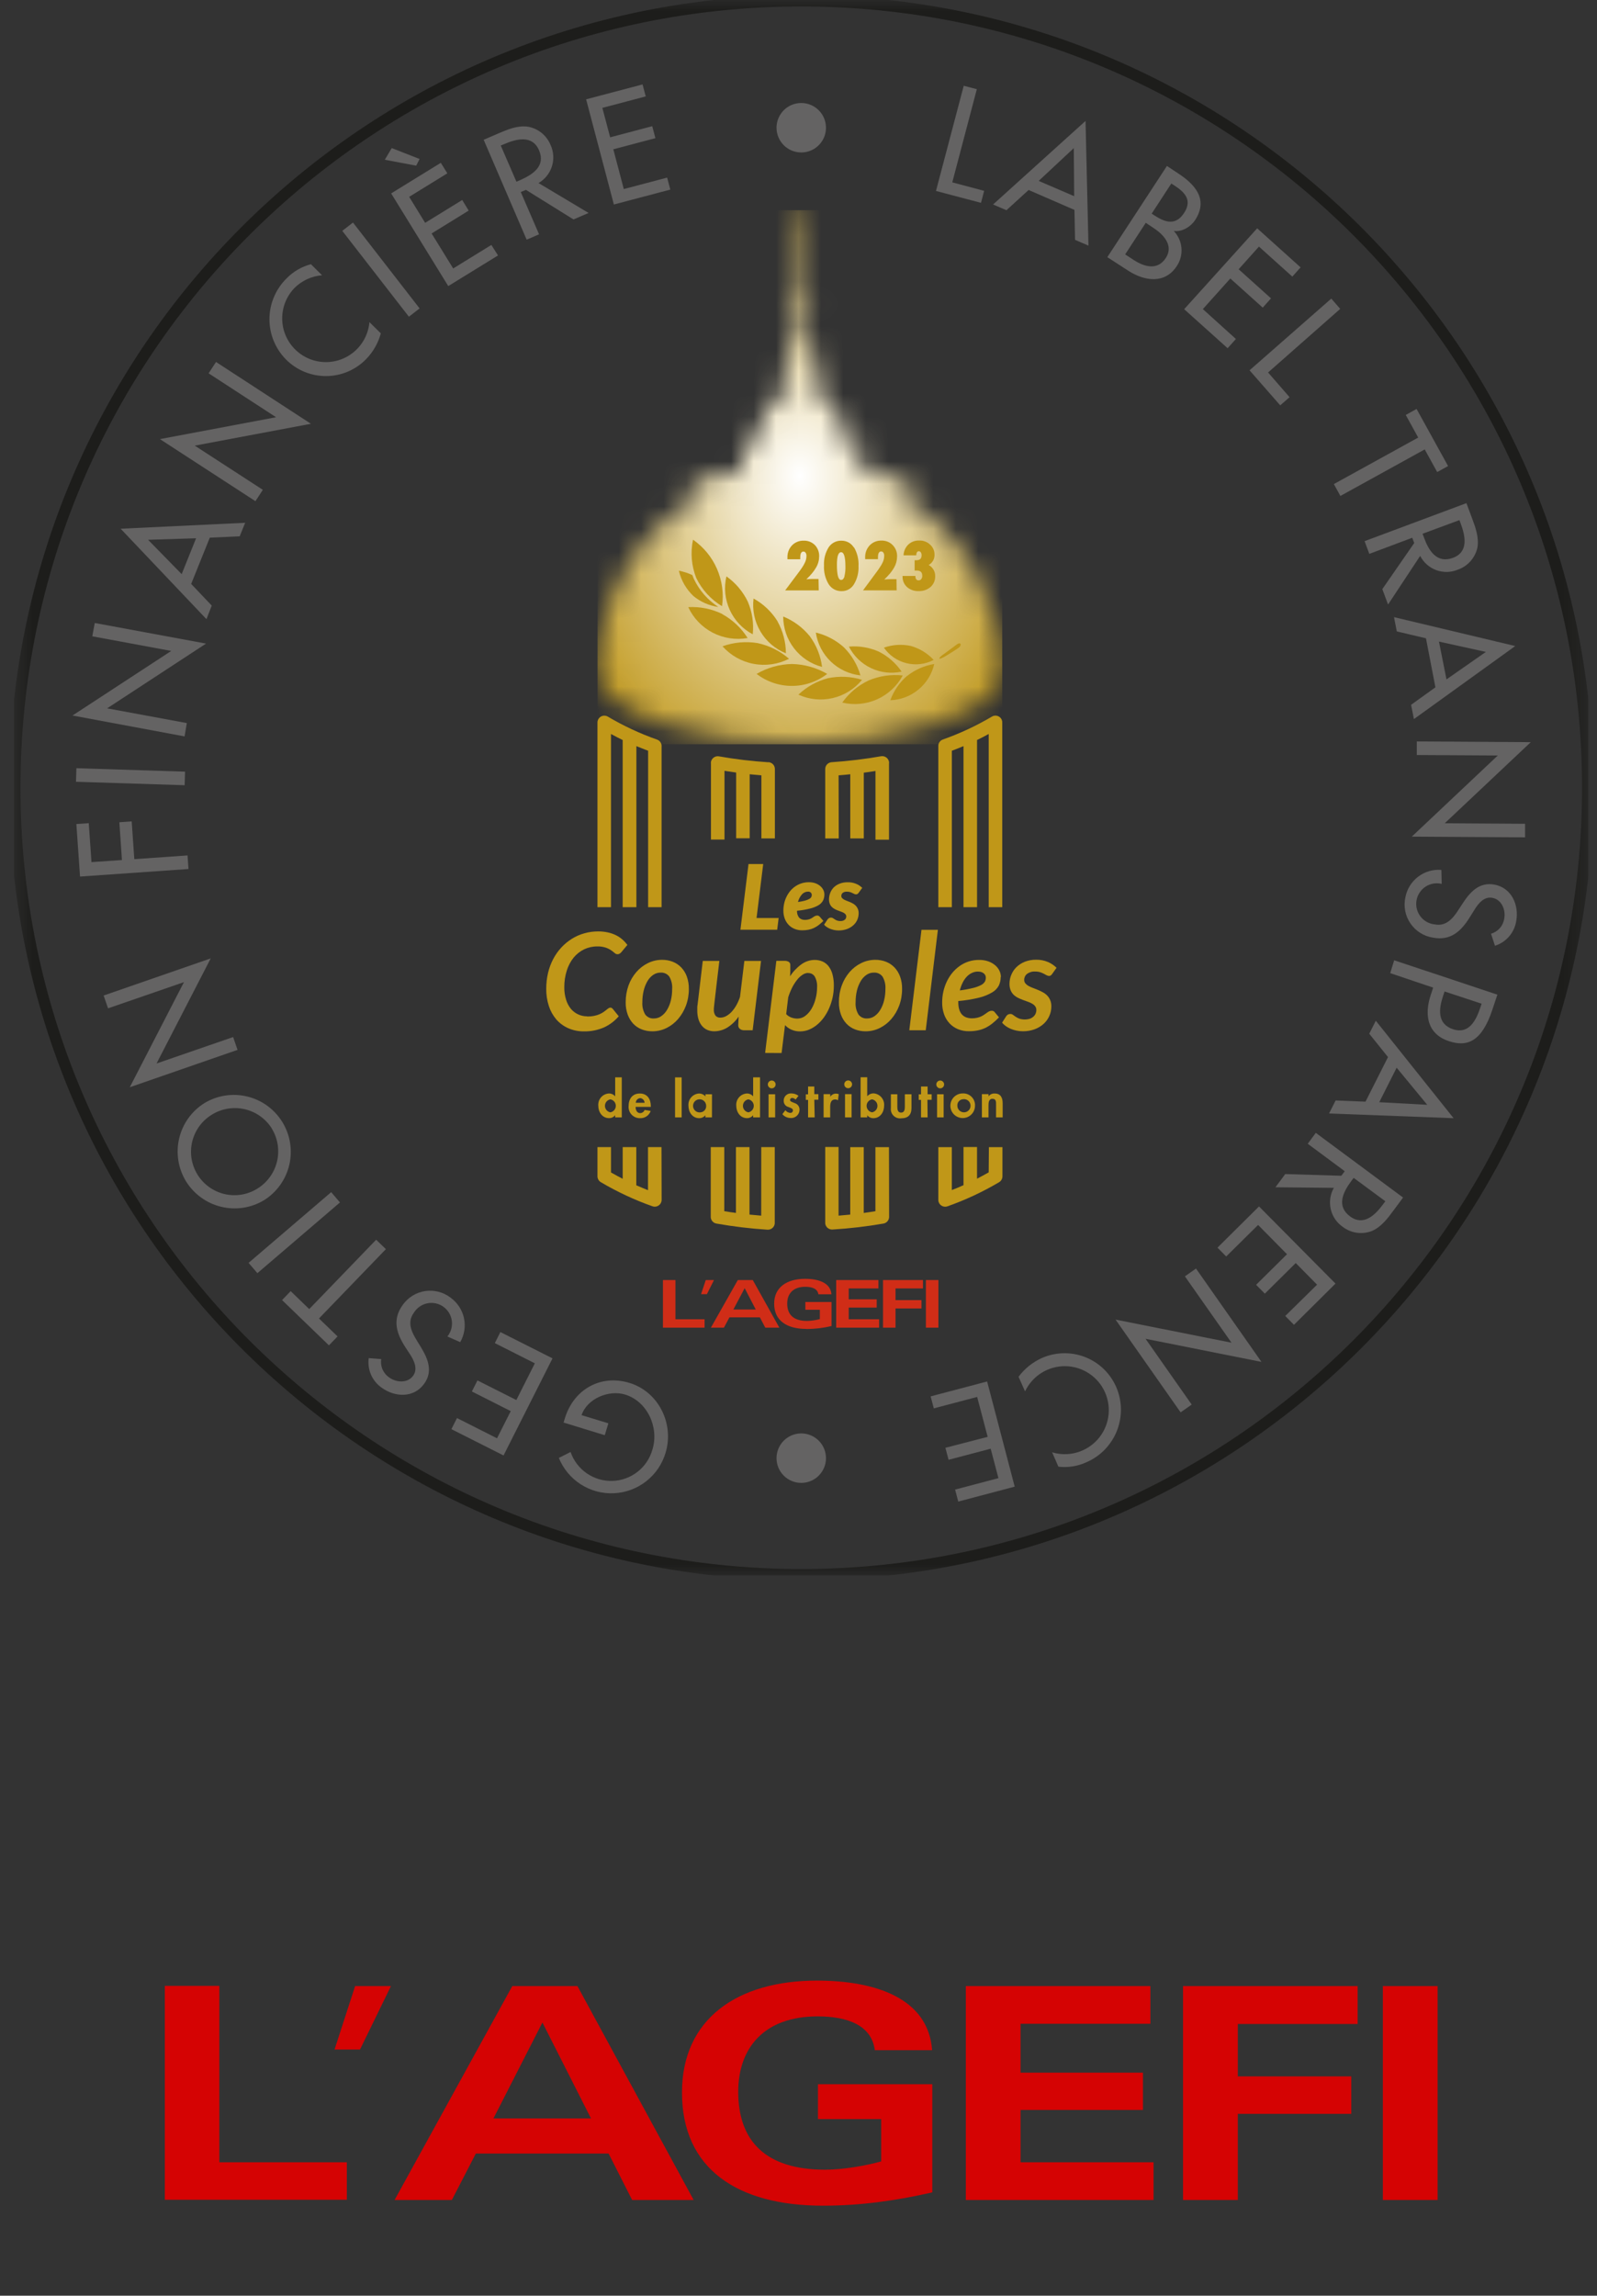 <svg width="71" height="102" viewBox="0 0 71 102" fill="none" xmlns="http://www.w3.org/2000/svg">
<rect x="0" y="0" width="71" height="102" fill="#333333" stroke="none"/>
<g clip-path="url(#clip0_3085_14447)">
<mask id="mask0_3085_14447" style="mask-type:luminance" maskUnits="userSpaceOnUse" x="0" y="0" width="71" height="70">
<path d="M70.621 0H0.621V70H70.621V0Z" fill="white"/>
</mask>
<g mask="url(#mask0_3085_14447)">
<path d="M35.622 6.774C35.84 6.774 36.052 6.71 36.233 6.589C36.413 6.468 36.554 6.297 36.638 6.096C36.721 5.895 36.742 5.674 36.7 5.461C36.658 5.248 36.553 5.052 36.399 4.899C36.246 4.745 36.05 4.64 35.837 4.598C35.623 4.555 35.403 4.577 35.202 4.66C35.001 4.743 34.829 4.884 34.709 5.065C34.588 5.246 34.523 5.458 34.523 5.675C34.523 5.82 34.552 5.963 34.607 6.096C34.662 6.229 34.743 6.35 34.845 6.452C34.947 6.555 35.068 6.635 35.202 6.691C35.335 6.746 35.478 6.774 35.622 6.774Z" fill="#646363"/>
<path d="M35.622 65.886C35.84 65.886 36.052 65.821 36.233 65.701C36.413 65.58 36.554 65.408 36.638 65.207C36.721 65.007 36.742 64.786 36.7 64.572C36.658 64.359 36.553 64.163 36.399 64.01C36.246 63.856 36.05 63.752 35.837 63.709C35.623 63.667 35.403 63.688 35.202 63.772C35.001 63.855 34.829 63.996 34.709 64.176C34.588 64.357 34.523 64.57 34.523 64.787C34.523 65.078 34.639 65.358 34.845 65.564C35.051 65.77 35.331 65.886 35.622 65.886Z" fill="#646363"/>
<path d="M35.623 69.963C54.932 69.963 70.585 54.31 70.585 35.001C70.585 15.691 54.932 0.038 35.623 0.038C16.313 0.038 0.66 15.691 0.66 35.001C0.66 54.31 16.313 69.963 35.623 69.963Z" stroke="#1D1D1B" stroke-width="0.5"/>
<path d="M43.886 61.38L41.375 62.042L41.515 62.575L43.443 62.067L43.91 63.84L42.031 64.327L42.172 64.86L44.044 64.367L44.389 65.675L42.462 66.183L42.602 66.716L45.112 66.053L43.886 61.38ZM47.054 65.165C47.479 65.216 47.91 65.148 48.299 64.969C48.608 64.837 48.888 64.643 49.122 64.401C49.355 64.159 49.539 63.873 49.661 63.56C49.783 63.246 49.842 62.911 49.834 62.575C49.826 62.238 49.751 61.907 49.613 61.6C49.478 61.3 49.286 61.03 49.047 60.805C48.807 60.579 48.526 60.404 48.219 60.287C47.911 60.17 47.584 60.116 47.256 60.126C46.927 60.136 46.604 60.21 46.304 60.345C45.9 60.53 45.548 60.814 45.283 61.171L45.572 61.821C45.732 61.483 45.985 61.197 46.302 60.998C46.62 60.8 46.987 60.696 47.362 60.7C47.736 60.704 48.101 60.816 48.414 61.022C48.727 61.227 48.974 61.518 49.126 61.86C49.278 62.202 49.329 62.581 49.273 62.951C49.216 63.321 49.054 63.667 48.807 63.948C48.559 64.228 48.236 64.432 47.876 64.535C47.516 64.638 47.135 64.635 46.776 64.527L47.054 65.165ZM53.172 56.362L52.679 56.709L54.75 59.657L49.596 58.631L52.488 62.752L52.981 62.406L50.929 59.483L56.083 60.51L53.172 56.362ZM55.974 53.603L54.127 55.434L54.515 55.826L55.933 54.425L57.218 55.726L55.844 57.085L56.232 57.478L57.606 56.118L58.555 57.079L57.14 58.47L57.528 58.862L59.374 57.031L55.974 53.603ZM61.59 53.372L61.494 53.502C61.14 53.981 60.626 54.494 60.019 54.044C59.411 53.594 59.703 52.975 60.067 52.487L60.182 52.334L61.59 53.372ZM59.301 52.777C59.138 53.064 59.089 53.402 59.163 53.723C59.237 54.045 59.429 54.327 59.701 54.514C59.885 54.653 60.102 54.742 60.331 54.773C60.559 54.803 60.792 54.774 61.006 54.688C61.409 54.508 61.688 54.142 61.943 53.795L62.378 53.208L58.498 50.334L58.14 50.818L59.785 52.038L59.632 52.24L57.14 52.164L56.705 52.751L59.301 52.777ZM61.319 48.972L62.093 47.439L63.452 49.087L61.319 48.972ZM60.708 48.948L59.379 48.895L59.087 49.473L64.624 49.682L61.166 45.352L60.875 45.929L61.708 46.967L60.708 48.948ZM65.87 44.595L65.819 44.748C65.632 45.314 65.32 45.969 64.598 45.729C63.877 45.49 63.968 44.814 64.162 44.234L64.223 44.052L65.87 44.595ZM63.716 43.881L63.608 44.209C63.319 45.079 63.446 45.938 64.414 46.259C65.253 46.538 65.885 46.259 66.353 44.849L66.57 44.193L61.983 42.666L61.807 43.237L63.716 43.881ZM66.463 42.021C66.706 41.945 66.923 41.802 67.09 41.61C67.257 41.417 67.367 41.182 67.408 40.931C67.541 40.214 67.207 39.448 66.439 39.304C65.777 39.182 65.371 39.617 65.043 40.116L64.844 40.421C64.599 40.8 64.301 41.168 63.791 41.073C63.666 41.061 63.544 41.023 63.434 40.962C63.324 40.901 63.228 40.818 63.151 40.718C63.075 40.619 63.02 40.504 62.989 40.382C62.959 40.26 62.954 40.133 62.975 40.008C62.996 39.884 63.043 39.766 63.112 39.661C63.18 39.555 63.27 39.465 63.375 39.396C63.481 39.327 63.599 39.28 63.723 39.259C63.847 39.238 63.974 39.242 64.096 39.272L64.081 38.651C63.711 38.62 63.342 38.728 63.046 38.954C62.75 39.179 62.549 39.507 62.48 39.872C62.437 40.07 62.435 40.275 62.473 40.474C62.512 40.673 62.591 40.862 62.706 41.029C62.82 41.197 62.968 41.339 63.139 41.447C63.311 41.556 63.502 41.628 63.703 41.659C64.496 41.812 64.962 41.372 65.351 40.743L65.548 40.428C65.716 40.151 65.978 39.817 66.35 39.892C66.766 39.968 66.947 40.432 66.877 40.807C66.855 40.965 66.788 41.113 66.684 41.234C66.579 41.355 66.442 41.442 66.289 41.487L66.463 42.021ZM62.988 32.943V33.546L66.59 33.567L62.766 37.172L67.802 37.204V36.601L64.231 36.578L68.055 32.975L62.988 32.943ZM64.308 30.186L63.974 28.507L66.059 28.965L64.308 30.186ZM63.816 30.538L62.735 31.315L62.86 31.95L67.365 28.704L61.975 27.42L62.1 28.055L63.396 28.36L63.816 30.538ZM64.884 23.109L64.94 23.261C65.149 23.82 65.297 24.53 64.589 24.788C63.881 25.045 63.521 24.472 63.312 23.895L63.245 23.715L64.884 23.109ZM63.138 24.699C63.29 24.993 63.547 25.22 63.858 25.333C64.169 25.446 64.511 25.438 64.817 25.309C65.035 25.233 65.231 25.101 65.383 24.926C65.536 24.751 65.64 24.54 65.687 24.313C65.755 23.876 65.601 23.441 65.45 23.04L65.195 22.355L60.667 24.044L60.878 24.609L62.787 23.893L62.874 24.127L61.456 26.175L61.711 26.86L63.138 24.699ZM63.341 19.968L63.895 20.974L64.379 20.707L62.979 18.17L62.497 18.436L63.051 19.441L59.301 21.508L59.591 22.036L63.341 19.968ZM59.584 13.724L59.187 13.267L55.553 16.453L56.917 18.01L57.332 17.647L56.377 16.549L59.584 13.724ZM52.646 13.738L54.578 15.472L54.946 15.061L53.477 13.734L54.698 12.374L56.139 13.668L56.507 13.257L55.068 11.963L55.971 10.957L57.455 12.29L57.822 11.879L55.892 10.144L52.646 13.738ZM49.23 11.426L50.175 12.037C50.891 12.494 51.794 12.629 52.321 11.817C52.477 11.583 52.55 11.303 52.526 11.022C52.503 10.742 52.385 10.477 52.192 10.272L52.2 10.262C52.557 10.31 52.942 10.072 53.134 9.776C53.728 8.861 53.134 8.195 52.371 7.699L51.88 7.373L49.23 11.426ZM50.939 9.9L51.245 10.103C51.703 10.396 52.2 10.892 51.831 11.461C51.461 12.03 50.877 11.858 50.408 11.554L50.022 11.304L50.939 9.9ZM52.075 8.154L52.214 8.244C52.687 8.549 53.012 8.9 52.641 9.465C52.27 10.03 51.809 9.888 51.33 9.576L51.202 9.492L52.075 8.154ZM47.756 8.716L46.178 8.038L47.739 6.581L47.756 8.716ZM47.768 9.326L47.795 10.657L48.391 10.913L48.261 5.373L44.151 9.085L44.745 9.34L45.731 8.441L47.768 9.326ZM43.428 3.963L42.846 3.811L41.612 8.484L43.614 9.012L43.754 8.479L42.337 8.102L43.428 3.963Z" fill="#646363"/>
<path d="M27.292 9.086L29.801 8.424L29.66 7.891L27.733 8.4L27.267 6.634L29.138 6.139L28.998 5.607L27.127 6.101L26.78 4.793L28.708 4.284L28.567 3.751L26.058 4.413L27.292 9.086ZM22.263 6.466L22.416 6.403C22.962 6.167 23.666 5.984 23.965 6.678C24.264 7.373 23.701 7.746 23.136 7.998L22.959 8.073L22.263 6.466ZM23.942 8.133C24.227 7.968 24.441 7.701 24.539 7.386C24.638 7.071 24.614 6.731 24.473 6.432C24.384 6.219 24.242 6.033 24.061 5.891C23.879 5.749 23.663 5.657 23.435 5.624C22.995 5.575 22.568 5.752 22.174 5.921L21.503 6.21L23.414 10.649L23.966 10.411L23.153 8.532L23.382 8.435L25.497 9.75L26.168 9.462L23.942 8.133ZM19.929 12.711L22.141 11.35L21.845 10.883L20.148 11.928L19.189 10.373L20.837 9.357L20.549 8.886L18.901 9.901L18.191 8.746L19.888 7.701L19.598 7.234L17.39 8.593L19.929 12.711ZM17.108 7.098L18.503 7.36L18.655 7.064L17.416 6.579L17.108 7.098ZM15.693 9.888L15.217 10.257L18.179 14.072L18.655 13.703L15.693 9.888ZM13.823 11.739C13.409 11.848 13.033 12.068 12.735 12.375C12.496 12.612 12.306 12.893 12.176 13.204C12.046 13.514 11.979 13.847 11.979 14.184C11.979 14.52 12.046 14.853 12.176 15.164C12.306 15.474 12.496 15.756 12.735 15.992C12.97 16.223 13.248 16.405 13.554 16.528C13.86 16.651 14.186 16.713 14.516 16.709C14.845 16.706 15.171 16.637 15.473 16.508C15.776 16.378 16.05 16.19 16.28 15.954C16.59 15.634 16.813 15.242 16.931 14.812L16.424 14.312C16.397 14.621 16.297 14.92 16.131 15.183C15.966 15.445 15.739 15.664 15.471 15.822C15.204 15.979 14.902 16.069 14.592 16.086C14.282 16.102 13.972 16.044 13.689 15.917C13.406 15.789 13.158 15.595 12.965 15.352C12.772 15.108 12.64 14.822 12.581 14.517C12.522 14.212 12.537 13.898 12.624 13.6C12.711 13.302 12.869 13.029 13.083 12.804C13.413 12.471 13.851 12.268 14.318 12.23L13.823 11.739ZM11.357 22.268L11.685 21.763L8.659 19.8L13.823 18.829L9.604 16.082L9.275 16.587L12.273 18.538L7.11 19.51L11.357 22.268ZM8.717 23.916L8.077 25.509L6.583 23.983L8.717 23.916ZM9.327 23.889L10.656 23.829L10.899 23.228L5.364 23.492L9.179 27.51L9.414 26.907L8.499 25.944L9.327 23.889ZM8.206 32.719L8.305 32.127L4.763 31.472L9.161 28.595L4.213 27.68L4.103 28.272L7.613 28.922L3.223 31.791L8.206 32.719ZM3.397 34.132L3.378 34.735L8.209 34.888L8.227 34.285L3.397 34.132ZM3.946 36.574L3.395 36.612L3.558 38.946L8.38 38.61L8.338 38.008L5.971 38.173L5.855 36.495L5.306 36.533L5.422 38.212L4.067 38.305L3.946 36.574ZM10.56 46.647L10.365 46.077L6.959 47.252L9.368 42.582L4.607 44.232L4.804 44.801L8.178 43.637L5.77 48.307L10.56 46.647ZM12.086 50.148C12.219 50.366 12.307 50.608 12.346 50.86C12.385 51.112 12.374 51.37 12.313 51.617C12.252 51.865 12.143 52.099 11.992 52.305C11.841 52.51 11.652 52.684 11.433 52.817C11.218 52.95 10.978 53.039 10.728 53.079C10.477 53.119 10.222 53.11 9.975 53.051C9.729 52.992 9.496 52.886 9.291 52.737C9.086 52.589 8.911 52.401 8.779 52.186C8.646 51.97 8.557 51.73 8.516 51.48C8.476 51.23 8.486 50.974 8.544 50.728C8.603 50.481 8.71 50.248 8.858 50.043C9.006 49.838 9.194 49.664 9.41 49.531C9.626 49.395 9.866 49.303 10.117 49.261C10.369 49.218 10.626 49.225 10.875 49.282C11.123 49.338 11.358 49.444 11.566 49.591C11.774 49.739 11.951 49.925 12.086 50.141M8.271 52.489C8.624 53.057 9.186 53.463 9.836 53.619C10.486 53.776 11.171 53.669 11.743 53.323C12.308 52.968 12.71 52.404 12.862 51.754C13.013 51.104 12.902 50.42 12.552 49.852C12.202 49.284 11.641 48.876 10.992 48.719C10.344 48.562 9.659 48.667 9.088 49.012C8.521 49.367 8.117 49.931 7.965 50.582C7.812 51.233 7.922 51.918 8.271 52.489ZM11.052 56.11L11.443 56.568L15.114 53.426L14.724 52.968L11.052 56.11ZM13.748 58.163L12.923 57.366L12.54 57.763L14.624 59.775L15.008 59.378L14.182 58.581L17.156 55.5L16.723 55.082L13.748 58.163ZM16.393 60.342C16.359 60.594 16.395 60.851 16.497 61.084C16.6 61.317 16.765 61.516 16.975 61.661C17.569 62.088 18.403 62.119 18.86 61.479C19.253 60.933 19.032 60.385 18.722 59.871L18.535 59.565C18.298 59.181 18.09 58.755 18.394 58.334C18.459 58.226 18.545 58.133 18.647 58.06C18.749 57.987 18.866 57.935 18.988 57.909C19.111 57.883 19.238 57.882 19.361 57.907C19.485 57.932 19.601 57.982 19.704 58.054C19.807 58.126 19.894 58.219 19.96 58.326C20.026 58.433 20.069 58.552 20.086 58.677C20.104 58.801 20.095 58.928 20.062 59.049C20.028 59.17 19.97 59.283 19.891 59.381L20.46 59.633C20.646 59.31 20.706 58.93 20.628 58.567C20.55 58.203 20.34 57.881 20.039 57.662C19.88 57.538 19.697 57.447 19.502 57.396C19.306 57.344 19.102 57.333 18.902 57.363C18.703 57.393 18.511 57.463 18.339 57.569C18.167 57.676 18.019 57.816 17.903 57.981C17.43 58.638 17.625 59.243 18.025 59.863L18.226 60.168C18.403 60.438 18.59 60.817 18.368 61.124C18.121 61.467 17.623 61.429 17.312 61.208C17.179 61.12 17.074 60.996 17.009 60.85C16.945 60.704 16.924 60.542 16.949 60.385L16.393 60.342ZM24.564 60.353L22.246 59.184L21.999 59.675L23.778 60.573L22.956 62.204L21.227 61.333L20.979 61.824L22.707 62.697L22.097 63.904L20.317 63.005L20.068 63.498L22.387 64.667L24.564 60.353ZM26.887 63.767L27.047 63.239L25.855 62.876C26.109 62.128 27.076 61.745 27.788 61.96C28.787 62.265 29.305 63.427 29.009 64.394C28.901 64.787 28.671 65.136 28.351 65.388C28.031 65.641 27.639 65.785 27.232 65.798C26.824 65.811 26.424 65.694 26.088 65.462C25.752 65.231 25.5 64.898 25.367 64.513L24.845 64.776C25.041 65.259 25.382 65.67 25.821 65.951C26.26 66.233 26.776 66.371 27.297 66.346C27.818 66.321 28.319 66.135 28.73 65.814C29.14 65.492 29.441 65.051 29.59 64.551C29.981 63.269 29.285 61.836 27.983 61.443C26.681 61.049 25.497 61.748 25.111 63.022L25.056 63.205L26.887 63.767Z" fill="#646363"/>
</g>
<path d="M29.473 58.989V56.873H30.03V58.616H31.324V58.989H29.473Z" fill="#D02D17"/>
<path d="M31.427 57.501H31.168L31.377 56.873H31.743L31.427 57.501Z" fill="#D02D17"/>
<path d="M34.023 58.989L33.783 58.531H32.43L32.185 58.989H31.605L32.802 56.873H33.467L34.649 58.989H34.023ZM33.107 57.234L32.604 58.183H33.6L33.107 57.234Z" fill="#D02D17"/>
<mask id="mask1_3085_14447" style="mask-type:luminance" maskUnits="userSpaceOnUse" x="0" y="0" width="71" height="70">
<path d="M70.621 0H0.621V70H70.621V0Z" fill="white"/>
</mask>
<g mask="url(#mask1_3085_14447)">
<path d="M35.851 59.045C34.989 59.045 34.418 58.684 34.418 57.922C34.418 57.202 34.974 56.819 35.791 56.819C36.385 56.819 36.925 56.991 36.964 57.507H36.384C36.352 57.264 36.112 57.173 35.802 57.173C35.262 57.173 34.998 57.478 34.998 57.919C34.998 58.406 35.276 58.69 35.879 58.69C36.071 58.686 36.263 58.658 36.449 58.608V58.194H35.805V57.849H36.968V58.917C36.603 59.003 36.23 59.048 35.856 59.05" fill="#D02D17"/>
</g>
<path d="M37.176 58.989V56.873H39.053V57.246H37.733V57.73H38.977V58.097H37.733V58.616H39.084V58.989H37.176Z" fill="#D02D17"/>
<path d="M39.813 57.246V57.765H40.967V58.136H39.813V58.989H39.258V56.873H41.033V57.246H39.813Z" fill="#D02D17"/>
<path d="M41.72 56.873H41.164V58.989H41.72V56.873Z" fill="#D02D17"/>
<mask id="mask2_3085_14447" style="mask-type:luminance" maskUnits="userSpaceOnUse" x="0" y="0" width="71" height="70">
<path d="M70.621 0H0.621V70H70.621V0Z" fill="white"/>
</mask>
<g mask="url(#mask2_3085_14447)">
<path d="M29.209 32.86C28.445 32.59 27.71 32.247 27.013 31.834C26.967 31.809 26.915 31.797 26.863 31.797C26.811 31.798 26.76 31.812 26.715 31.838C26.669 31.865 26.632 31.902 26.605 31.947C26.578 31.992 26.564 32.043 26.562 32.095V40.307H27.164V32.612C27.35 32.713 27.521 32.802 27.683 32.88V40.307H28.293V33.151C28.467 33.223 28.638 33.288 28.814 33.356V40.307H29.413V33.18C29.421 33.111 29.404 33.042 29.367 32.984C29.33 32.926 29.274 32.882 29.209 32.86Z" fill="#C09718"/>
<path d="M34.16 33.868C33.421 33.821 32.685 33.733 31.956 33.604C31.878 33.592 31.798 33.61 31.733 33.656C31.668 33.702 31.623 33.771 31.608 33.849C31.605 33.877 31.605 33.906 31.608 33.934V37.302H32.21V34.25C32.382 34.277 32.554 34.302 32.728 34.325V37.246H33.33V34.401C33.502 34.419 33.676 34.435 33.85 34.448V37.252H34.45V34.169C34.45 34.092 34.422 34.018 34.369 33.961C34.317 33.905 34.246 33.87 34.169 33.864" fill="#C09718"/>
<path d="M44.558 32.096C44.558 32.043 44.544 31.99 44.518 31.944C44.477 31.876 44.412 31.826 44.335 31.806C44.258 31.785 44.177 31.795 44.108 31.834C43.41 32.246 42.674 32.59 41.91 32.86C41.848 32.884 41.796 32.927 41.761 32.983C41.726 33.04 41.71 33.106 41.716 33.172V40.307H42.318V33.356C42.493 33.29 42.664 33.223 42.836 33.151V40.307H43.438V32.879C43.599 32.802 43.772 32.713 43.956 32.612V40.307H44.558V32.096Z" fill="#C09718"/>
<path d="M37.283 34.449C37.457 34.435 37.629 34.42 37.802 34.401V37.252H38.403V34.331C38.577 34.308 38.751 34.284 38.922 34.256V37.309H39.523V33.928C39.528 33.9 39.528 33.872 39.523 33.844C39.508 33.766 39.464 33.697 39.399 33.652C39.334 33.606 39.254 33.587 39.175 33.6C38.445 33.728 37.708 33.817 36.968 33.866C36.892 33.872 36.82 33.907 36.768 33.963C36.716 34.02 36.687 34.094 36.688 34.171V37.254H37.289L37.283 34.449Z" fill="#C09718"/>
<path d="M43.956 52.089C43.77 52.194 43.598 52.288 43.437 52.37V50.963H42.836V52.658C42.659 52.738 42.488 52.811 42.317 52.875V50.968H41.716V53.284C41.712 53.326 41.718 53.369 41.731 53.409C41.745 53.449 41.767 53.486 41.796 53.517C41.824 53.548 41.859 53.573 41.898 53.59C41.937 53.607 41.979 53.615 42.021 53.615C42.057 53.615 42.092 53.609 42.125 53.597C42.921 53.316 43.687 52.958 44.414 52.529C44.46 52.502 44.498 52.465 44.525 52.419C44.551 52.374 44.566 52.322 44.567 52.269V50.969H43.965L43.956 52.089Z" fill="#C09718"/>
<path d="M39.522 50.968H38.92V53.814C38.749 53.843 38.575 53.869 38.401 53.892V50.968H37.8V53.965C37.628 53.983 37.455 53.998 37.281 54.012V50.96H36.688V54.357C36.696 54.431 36.73 54.499 36.785 54.549C36.84 54.599 36.911 54.627 36.985 54.629H37.005C37.768 54.583 38.529 54.494 39.282 54.363C39.356 54.349 39.422 54.307 39.468 54.247C39.513 54.187 39.534 54.112 39.528 54.037L39.522 50.968Z" fill="#C09718"/>
<path d="M29.409 50.967H28.809V52.88C28.637 52.812 28.466 52.742 28.289 52.663V50.967H27.684V52.374C27.523 52.292 27.352 52.199 27.164 52.094V50.967H26.562V52.268C26.563 52.32 26.578 52.372 26.605 52.417C26.631 52.463 26.669 52.501 26.715 52.527C27.442 52.956 28.209 53.314 29.004 53.595C29.038 53.607 29.074 53.614 29.11 53.614C29.152 53.614 29.194 53.605 29.233 53.588C29.272 53.571 29.306 53.546 29.335 53.515C29.364 53.484 29.386 53.447 29.399 53.407C29.413 53.367 29.419 53.325 29.415 53.282L29.409 50.967Z" fill="#C09718"/>
<path d="M33.842 54.012C33.668 53.998 33.494 53.983 33.322 53.965V50.967H32.719V53.891C32.545 53.868 32.373 53.843 32.2 53.814V50.967H31.599V54.036C31.592 54.112 31.614 54.187 31.66 54.247C31.705 54.308 31.772 54.349 31.846 54.363C32.598 54.496 33.356 54.587 34.118 54.636H34.138C34.214 54.637 34.287 54.609 34.343 54.559C34.4 54.509 34.435 54.44 34.444 54.364V50.967H33.844L33.842 54.012Z" fill="#C09718"/>
</g>
<mask id="mask3_3085_14447" style="mask-type:luminance" maskUnits="userSpaceOnUse" x="26" y="9" width="19" height="25">
<path d="M35.411 9.34V13.229C35.345 13.267 35.291 13.322 35.252 13.388C35.215 13.454 35.194 13.529 35.194 13.605C35.194 13.682 35.215 13.757 35.252 13.823C35.291 13.889 35.345 13.944 35.411 13.982V14.24C35.176 15.147 34.83 16.529 34.83 16.818C34.83 16.935 34.856 17.05 34.906 17.156C34.956 17.261 35.029 17.355 35.12 17.428C34.396 17.598 33.868 18.129 33.868 18.843C33.868 19.103 33.88 19.347 33.897 19.564H33.012V20.907C32.218 21.039 31.374 21.203 30.684 21.39C30.694 21.524 30.733 21.653 30.798 21.77C30.863 21.887 30.953 21.988 31.061 22.066C29.696 22.856 28.562 23.991 27.774 25.357C26.985 26.723 26.569 28.272 26.567 29.85C26.564 29.929 26.571 30.008 26.585 30.086C26.941 31.675 31.136 33.067 35.56 33.067C37.697 33.067 39.834 32.752 41.549 32.182C42.526 31.858 44.209 31.167 44.516 30.169C44.541 30.069 44.554 29.966 44.556 29.863V29.854C44.554 28.29 44.145 26.754 43.369 25.396C42.593 24.038 41.477 22.906 40.13 22.111C40.406 21.892 40.56 21.653 40.56 21.392C39.794 21.171 39.016 20.989 38.231 20.847V19.565H37.329C37.355 19.29 37.375 19.014 37.375 18.845C37.375 18.131 36.847 17.599 36.124 17.43C36.214 17.356 36.287 17.263 36.337 17.157C36.387 17.052 36.413 16.936 36.414 16.82C36.414 16.529 36.069 15.141 35.834 14.242V13.99C35.904 13.953 35.962 13.897 36.003 13.829C36.043 13.761 36.065 13.683 36.065 13.604C36.065 13.525 36.043 13.447 36.003 13.379C35.962 13.311 35.904 13.255 35.834 13.218V9.34H35.411Z" fill="white"/>
</mask>
<g mask="url(#mask3_3085_14447)">
<path d="M44.557 9.338H26.566V33.069H44.557V9.338Z" fill="url(#paint0_radial_3085_14447)"/>
</g>
<mask id="mask4_3085_14447" style="mask-type:luminance" maskUnits="userSpaceOnUse" x="0" y="0" width="71" height="70">
<path d="M70.621 0H0.621V70H70.621V0Z" fill="white"/>
</mask>
<g mask="url(#mask4_3085_14447)">
<path d="M26.1 45.164C26.207 45.165 26.314 45.156 26.419 45.135C26.501 45.119 26.581 45.095 26.657 45.061C26.717 45.035 26.775 45.004 26.829 44.967C26.878 44.933 26.919 44.903 26.956 44.872C26.986 44.845 27.018 44.821 27.052 44.799C27.076 44.78 27.106 44.77 27.136 44.77C27.157 44.769 27.178 44.774 27.196 44.785C27.21 44.793 27.224 44.804 27.235 44.816L27.509 45.154C27.326 45.367 27.1 45.536 26.845 45.652C26.568 45.771 26.269 45.83 25.967 45.825C25.723 45.829 25.48 45.78 25.256 45.681C25.053 45.59 24.872 45.456 24.726 45.287C24.579 45.111 24.467 44.908 24.398 44.689C24.32 44.445 24.282 44.191 24.285 43.935C24.284 43.696 24.311 43.457 24.366 43.224C24.417 43.009 24.494 42.801 24.597 42.606C24.694 42.421 24.816 42.249 24.958 42.096C25.096 41.948 25.252 41.819 25.424 41.712C25.595 41.604 25.78 41.523 25.975 41.469C26.176 41.411 26.384 41.383 26.593 41.383C26.738 41.382 26.883 41.397 27.025 41.428C27.147 41.454 27.266 41.495 27.379 41.55C27.482 41.599 27.578 41.662 27.664 41.737C27.749 41.811 27.825 41.893 27.893 41.982L27.623 42.307C27.602 42.33 27.579 42.351 27.553 42.369C27.523 42.388 27.488 42.398 27.452 42.397C27.404 42.395 27.359 42.376 27.325 42.342C27.277 42.3 27.226 42.261 27.173 42.224C27.099 42.174 27.019 42.134 26.935 42.105C26.811 42.065 26.682 42.046 26.552 42.05C26.351 42.049 26.153 42.093 25.972 42.178C25.792 42.265 25.634 42.39 25.506 42.543C25.37 42.713 25.266 42.907 25.201 43.115C25.123 43.359 25.085 43.613 25.088 43.868C25.085 44.053 25.112 44.236 25.166 44.413C25.209 44.56 25.281 44.698 25.377 44.819C25.465 44.925 25.576 45.011 25.702 45.069C25.829 45.128 25.967 45.158 26.108 45.157" fill="#C09718"/>
<path d="M29.003 45.822C28.841 45.823 28.68 45.794 28.529 45.736C28.387 45.681 28.259 45.596 28.154 45.486C28.045 45.369 27.961 45.23 27.907 45.08C27.843 44.904 27.813 44.717 27.817 44.53C27.815 44.276 27.858 44.023 27.943 43.784C28.022 43.565 28.14 43.363 28.293 43.187C28.436 43.022 28.611 42.887 28.807 42.791C29.003 42.694 29.218 42.645 29.436 42.645C29.598 42.644 29.758 42.673 29.909 42.731C30.051 42.787 30.18 42.873 30.286 42.983C30.396 43.099 30.481 43.236 30.535 43.387C30.598 43.564 30.628 43.751 30.625 43.938C30.627 44.191 30.584 44.441 30.497 44.678C30.416 44.897 30.297 45.1 30.146 45.277C30.003 45.443 29.828 45.579 29.631 45.676C29.436 45.773 29.221 45.822 29.003 45.822ZM29.07 45.251C29.19 45.252 29.308 45.215 29.405 45.144C29.511 45.068 29.598 44.971 29.662 44.858C29.738 44.729 29.793 44.588 29.827 44.442C29.865 44.279 29.884 44.112 29.883 43.944C29.898 43.751 29.853 43.558 29.755 43.39C29.711 43.331 29.652 43.284 29.585 43.253C29.518 43.222 29.444 43.208 29.37 43.213C29.25 43.212 29.132 43.249 29.033 43.319C28.928 43.394 28.841 43.491 28.778 43.604C28.704 43.735 28.649 43.876 28.615 44.022C28.576 44.187 28.557 44.355 28.558 44.524C28.544 44.717 28.588 44.908 28.685 45.075C28.729 45.134 28.788 45.181 28.855 45.212C28.922 45.243 28.996 45.256 29.07 45.251Z" fill="#C09718"/>
<path d="M31.982 42.694C31.942 43.033 31.908 43.319 31.879 43.554L31.811 44.14C31.792 44.292 31.779 44.419 31.768 44.509C31.757 44.599 31.751 44.661 31.746 44.713C31.742 44.744 31.739 44.775 31.737 44.806C31.737 44.819 31.737 44.832 31.737 44.845C31.728 44.945 31.754 45.045 31.811 45.129C31.839 45.159 31.874 45.182 31.913 45.197C31.952 45.212 31.994 45.218 32.035 45.214C32.119 45.212 32.202 45.19 32.276 45.15C32.366 45.102 32.447 45.039 32.517 44.965C32.6 44.877 32.671 44.779 32.731 44.674C32.8 44.553 32.857 44.425 32.9 44.292L33.093 42.694H33.834L33.462 45.776H33.086C33.053 45.776 33.02 45.772 32.989 45.763C32.958 45.755 32.93 45.741 32.905 45.722C32.88 45.704 32.859 45.681 32.844 45.654C32.828 45.623 32.82 45.589 32.821 45.554V45.542L32.839 45.167C32.706 45.365 32.531 45.533 32.328 45.66C32.154 45.764 31.955 45.82 31.753 45.821C31.648 45.822 31.544 45.801 31.447 45.76C31.355 45.72 31.273 45.658 31.208 45.58C31.138 45.495 31.087 45.397 31.055 45.292C31.017 45.164 30.998 45.03 31 44.897C31 44.855 31 44.816 31 44.776C31 44.736 31 44.694 31.012 44.649L31.244 42.694H31.982Z" fill="#C09718"/>
<path d="M34.016 46.783L34.515 42.691H34.89C34.951 42.689 35.011 42.704 35.064 42.734C35.088 42.749 35.108 42.77 35.12 42.795C35.133 42.821 35.138 42.849 35.136 42.877C35.136 42.889 35.136 42.911 35.136 42.941C35.136 42.972 35.136 43.022 35.136 43.094C35.136 43.166 35.136 43.256 35.124 43.378C35.257 43.171 35.428 42.991 35.627 42.847C35.8 42.72 36.007 42.651 36.221 42.65C36.341 42.649 36.46 42.673 36.57 42.72C36.676 42.768 36.768 42.841 36.839 42.932C36.919 43.039 36.978 43.161 37.011 43.291C37.054 43.456 37.074 43.627 37.071 43.798C37.071 43.97 37.053 44.143 37.018 44.312C36.982 44.476 36.931 44.636 36.865 44.79C36.801 44.936 36.722 45.075 36.63 45.205C36.542 45.326 36.44 45.436 36.325 45.531C36.216 45.621 36.096 45.694 35.966 45.748C35.841 45.799 35.706 45.826 35.571 45.826C35.441 45.828 35.313 45.803 35.194 45.753C35.083 45.706 34.983 45.635 34.901 45.547L34.748 46.787L34.016 46.783ZM35.926 43.228C35.837 43.231 35.751 43.26 35.678 43.311C35.584 43.373 35.502 43.451 35.433 43.54C35.349 43.647 35.276 43.762 35.215 43.883C35.147 44.021 35.089 44.164 35.043 44.31L34.953 45.058C35.017 45.127 35.097 45.18 35.186 45.211C35.269 45.241 35.357 45.256 35.446 45.257C35.576 45.257 35.703 45.214 35.806 45.133C35.919 45.046 36.013 44.937 36.084 44.812C36.164 44.673 36.224 44.522 36.262 44.365C36.304 44.203 36.326 44.036 36.326 43.868C36.338 43.7 36.301 43.533 36.221 43.386C36.189 43.337 36.145 43.297 36.094 43.27C36.042 43.244 35.984 43.231 35.926 43.233" fill="#C09718"/>
<path d="M38.483 45.822C38.321 45.823 38.161 45.794 38.01 45.736C37.868 45.681 37.74 45.596 37.635 45.486C37.525 45.369 37.441 45.23 37.387 45.08C37.324 44.904 37.294 44.717 37.297 44.53C37.295 44.276 37.337 44.023 37.424 43.784C37.502 43.565 37.621 43.363 37.773 43.187C37.916 43.022 38.091 42.887 38.288 42.791C38.483 42.694 38.698 42.645 38.916 42.645C39.078 42.644 39.239 42.673 39.389 42.731C39.532 42.787 39.66 42.873 39.767 42.983C39.876 43.099 39.961 43.237 40.015 43.387C40.078 43.564 40.109 43.751 40.105 43.938C40.107 44.191 40.064 44.441 39.977 44.678C39.897 44.897 39.778 45.1 39.626 45.277C39.483 45.443 39.308 45.579 39.112 45.676C38.916 45.773 38.701 45.822 38.483 45.822ZM38.55 45.251C38.671 45.252 38.788 45.215 38.886 45.144C38.991 45.068 39.078 44.971 39.142 44.858C39.218 44.729 39.274 44.588 39.307 44.442C39.346 44.279 39.365 44.112 39.364 43.944C39.378 43.751 39.333 43.558 39.235 43.39C39.191 43.331 39.132 43.284 39.065 43.253C38.997 43.222 38.923 43.208 38.849 43.213C38.729 43.212 38.612 43.249 38.514 43.319C38.409 43.394 38.322 43.491 38.259 43.604C38.184 43.735 38.129 43.876 38.095 44.022C38.057 44.187 38.038 44.355 38.039 44.524C38.024 44.717 38.068 44.909 38.166 45.075C38.21 45.134 38.268 45.181 38.335 45.212C38.403 45.243 38.477 45.256 38.55 45.251Z" fill="#C09718"/>
</g>
<path d="M40.426 45.776L40.968 41.312H41.697L41.157 45.776H40.426Z" fill="#C09718"/>
<mask id="mask5_3085_14447" style="mask-type:luminance" maskUnits="userSpaceOnUse" x="0" y="0" width="71" height="70">
<path d="M70.621 0H0.621V70H70.621V0Z" fill="white"/>
</mask>
<g mask="url(#mask5_3085_14447)">
<path d="M44.489 43.409C44.491 43.539 44.462 43.669 44.407 43.787C44.339 43.915 44.236 44.021 44.111 44.092C43.93 44.198 43.735 44.277 43.532 44.326C43.227 44.4 42.916 44.451 42.603 44.478V44.518C42.603 45.001 42.806 45.244 43.213 45.245C43.292 45.245 43.37 45.237 43.447 45.219C43.508 45.205 43.568 45.184 43.625 45.158C43.674 45.135 43.72 45.108 43.764 45.077C43.805 45.046 43.843 45.019 43.879 44.996C43.911 44.972 43.946 44.951 43.982 44.933C44.017 44.916 44.055 44.908 44.094 44.909C44.118 44.909 44.143 44.914 44.166 44.924C44.189 44.935 44.21 44.953 44.225 44.974L44.414 45.202C44.319 45.301 44.217 45.394 44.109 45.48C44.014 45.554 43.912 45.619 43.804 45.672C43.696 45.722 43.583 45.759 43.467 45.782C43.339 45.807 43.209 45.819 43.079 45.818C42.911 45.821 42.745 45.79 42.589 45.727C42.447 45.668 42.319 45.58 42.214 45.469C42.106 45.352 42.024 45.215 41.972 45.066C41.913 44.897 41.884 44.718 41.887 44.538C41.887 44.377 41.904 44.217 41.939 44.06C41.973 43.907 42.024 43.758 42.091 43.616C42.156 43.478 42.238 43.347 42.334 43.229C42.429 43.113 42.539 43.01 42.661 42.923C42.913 42.742 43.217 42.647 43.528 42.65C43.672 42.647 43.816 42.67 43.952 42.719C44.064 42.76 44.167 42.821 44.257 42.899C44.334 42.967 44.396 43.05 44.439 43.143C44.477 43.226 44.497 43.316 44.498 43.407M43.486 43.167C43.39 43.166 43.294 43.187 43.207 43.229C43.119 43.271 43.04 43.33 42.974 43.401C42.901 43.481 42.841 43.571 42.794 43.668C42.741 43.776 42.7 43.889 42.673 44.005C42.874 43.98 43.074 43.943 43.271 43.894C43.394 43.865 43.512 43.821 43.624 43.763C43.692 43.728 43.749 43.675 43.788 43.61C43.816 43.556 43.829 43.496 43.828 43.436C43.828 43.404 43.822 43.373 43.81 43.343C43.796 43.31 43.775 43.281 43.749 43.258C43.718 43.23 43.682 43.208 43.644 43.194C43.595 43.176 43.543 43.168 43.491 43.169" fill="#C09718"/>
<path d="M46.777 43.274C46.76 43.3 46.738 43.323 46.713 43.341C46.69 43.356 46.663 43.363 46.636 43.361C46.598 43.36 46.562 43.349 46.53 43.331L46.405 43.264C46.353 43.236 46.299 43.213 46.243 43.196C46.172 43.174 46.097 43.164 46.022 43.166C45.892 43.157 45.763 43.195 45.659 43.273C45.619 43.304 45.587 43.345 45.565 43.391C45.544 43.437 45.533 43.487 45.534 43.538C45.533 43.594 45.551 43.648 45.586 43.691C45.624 43.737 45.67 43.775 45.723 43.804C45.784 43.839 45.849 43.868 45.915 43.892L46.136 43.979C46.213 44.011 46.289 44.046 46.359 44.085C46.43 44.123 46.495 44.171 46.552 44.228C46.609 44.286 46.656 44.355 46.687 44.431C46.725 44.521 46.743 44.618 46.741 44.715C46.742 44.861 46.711 45.005 46.652 45.138C46.593 45.272 46.507 45.392 46.399 45.49C46.282 45.595 46.147 45.677 45.999 45.731C45.831 45.792 45.654 45.822 45.476 45.82C45.38 45.82 45.285 45.811 45.192 45.791C45.104 45.773 45.018 45.746 44.935 45.712C44.858 45.68 44.785 45.639 44.717 45.591C44.655 45.547 44.599 45.496 44.551 45.438L44.731 45.156C44.751 45.124 44.778 45.097 44.81 45.078C44.844 45.059 44.882 45.05 44.92 45.051C44.962 45.051 45.002 45.065 45.035 45.09C45.068 45.116 45.108 45.144 45.154 45.176C45.207 45.21 45.263 45.238 45.322 45.261C45.474 45.308 45.637 45.308 45.79 45.261C45.846 45.241 45.898 45.21 45.943 45.171C45.984 45.135 46.017 45.09 46.04 45.04C46.062 44.989 46.074 44.935 46.074 44.88C46.077 44.819 46.058 44.759 46.022 44.71C45.986 44.662 45.939 44.622 45.886 44.593C45.825 44.557 45.76 44.528 45.692 44.506L45.471 44.426C45.396 44.398 45.322 44.366 45.251 44.33C45.181 44.294 45.116 44.248 45.059 44.193C45.005 44.138 44.962 44.072 44.932 44.001C44.896 43.908 44.878 43.81 44.88 43.711C44.88 43.574 44.907 43.439 44.96 43.312C45.012 43.184 45.09 43.068 45.189 42.971C45.296 42.867 45.423 42.786 45.561 42.731C45.723 42.669 45.895 42.638 46.068 42.641C46.247 42.638 46.425 42.672 46.59 42.742C46.732 42.803 46.862 42.891 46.973 42.999L46.777 43.274Z" fill="#C09718"/>
</g>
<path d="M33.635 40.788H34.617L34.553 41.308H32.918L33.278 38.39H33.931L33.635 40.788Z" fill="#C09718"/>
<mask id="mask6_3085_14447" style="mask-type:luminance" maskUnits="userSpaceOnUse" x="0" y="0" width="71" height="70">
<path d="M70.621 0H0.621V70H70.621V0Z" fill="white"/>
</mask>
<g mask="url(#mask6_3085_14447)">
<path d="M36.651 39.743C36.651 39.832 36.633 39.921 36.596 40.002C36.551 40.089 36.483 40.161 36.4 40.213C36.283 40.282 36.157 40.333 36.025 40.365C35.83 40.415 35.632 40.448 35.433 40.466C35.428 40.576 35.46 40.683 35.526 40.771C35.56 40.806 35.601 40.833 35.647 40.85C35.693 40.867 35.741 40.874 35.79 40.871C35.837 40.872 35.885 40.867 35.932 40.855C35.968 40.847 36.003 40.835 36.037 40.82C36.065 40.807 36.092 40.791 36.118 40.774L36.188 40.727C36.21 40.713 36.233 40.701 36.257 40.692C36.283 40.682 36.311 40.678 36.339 40.678C36.359 40.678 36.379 40.684 36.397 40.694C36.416 40.703 36.432 40.716 36.446 40.732L36.606 40.918C36.538 40.985 36.467 41.047 36.391 41.106C36.324 41.156 36.252 41.2 36.176 41.235C36.1 41.27 36.021 41.295 35.939 41.31C35.849 41.327 35.758 41.335 35.666 41.334C35.55 41.336 35.435 41.315 35.327 41.272C35.227 41.231 35.137 41.171 35.062 41.093C34.986 41.014 34.927 40.919 34.889 40.816C34.847 40.7 34.826 40.578 34.828 40.456C34.828 40.346 34.84 40.237 34.865 40.13C34.889 40.027 34.925 39.928 34.972 39.833C35.018 39.741 35.075 39.655 35.141 39.576C35.206 39.5 35.282 39.433 35.365 39.377C35.541 39.259 35.747 39.197 35.958 39.198C36.058 39.196 36.159 39.212 36.254 39.245C36.333 39.274 36.406 39.316 36.47 39.37C36.527 39.418 36.572 39.478 36.605 39.544C36.634 39.604 36.65 39.67 36.651 39.737M35.922 39.616C35.871 39.616 35.82 39.627 35.773 39.649C35.727 39.67 35.685 39.701 35.651 39.74C35.567 39.837 35.507 39.952 35.477 40.077C35.583 40.062 35.688 40.041 35.791 40.014C35.856 39.998 35.919 39.973 35.977 39.941C36.015 39.922 36.046 39.893 36.068 39.857C36.083 39.828 36.091 39.794 36.09 39.761C36.09 39.724 36.075 39.689 36.051 39.662C36.034 39.645 36.014 39.633 35.992 39.625C35.969 39.617 35.946 39.614 35.922 39.616Z" fill="#C09718"/>
<path d="M38.174 39.668C38.159 39.688 38.141 39.705 38.122 39.72C38.102 39.732 38.08 39.737 38.058 39.737C38.03 39.737 38.003 39.73 37.978 39.718L37.894 39.677C37.861 39.661 37.827 39.647 37.792 39.636C37.749 39.623 37.705 39.617 37.661 39.618C37.591 39.611 37.521 39.63 37.464 39.671C37.444 39.688 37.429 39.709 37.419 39.733C37.408 39.757 37.403 39.783 37.404 39.808C37.403 39.842 37.415 39.875 37.436 39.9C37.462 39.928 37.492 39.951 37.525 39.969C37.564 39.99 37.605 40.009 37.647 40.024C37.693 40.04 37.74 40.059 37.789 40.08C37.837 40.101 37.884 40.124 37.929 40.15C37.975 40.177 38.017 40.21 38.053 40.249C38.091 40.289 38.12 40.336 38.14 40.387C38.164 40.447 38.175 40.512 38.174 40.578C38.174 40.68 38.152 40.781 38.111 40.874C38.069 40.966 38.009 41.048 37.932 41.115C37.85 41.187 37.755 41.243 37.652 41.28C37.532 41.322 37.406 41.343 37.279 41.341C37.214 41.341 37.149 41.334 37.085 41.321C37.024 41.307 36.963 41.29 36.904 41.267C36.85 41.246 36.799 41.218 36.751 41.185C36.708 41.158 36.669 41.124 36.637 41.084L36.789 40.855C36.806 40.831 36.828 40.809 36.853 40.793C36.881 40.777 36.913 40.769 36.945 40.77C36.975 40.769 37.005 40.777 37.031 40.794L37.11 40.846C37.141 40.867 37.174 40.884 37.209 40.898C37.258 40.916 37.31 40.925 37.362 40.922C37.432 40.928 37.503 40.907 37.559 40.863C37.579 40.846 37.595 40.825 37.606 40.801C37.617 40.777 37.623 40.751 37.623 40.724C37.624 40.687 37.612 40.651 37.589 40.622C37.565 40.593 37.535 40.57 37.502 40.553C37.463 40.533 37.422 40.515 37.38 40.501L37.24 40.449C37.191 40.431 37.144 40.409 37.099 40.384C37.054 40.359 37.013 40.328 36.977 40.291C36.939 40.252 36.909 40.205 36.89 40.153C36.866 40.09 36.855 40.023 36.856 39.955C36.857 39.859 36.875 39.764 36.91 39.674C36.944 39.584 36.996 39.502 37.062 39.433C37.137 39.36 37.226 39.302 37.324 39.264C37.44 39.219 37.564 39.197 37.688 39.2C37.817 39.196 37.945 39.22 38.064 39.27C38.164 39.312 38.255 39.372 38.334 39.447L38.174 39.668Z" fill="#C09718"/>
<path d="M30.848 25.723C30.822 25.667 30.801 25.609 30.781 25.552C30.59 25.462 30.387 25.397 30.18 25.357C30.282 25.787 30.506 26.178 30.827 26.482C31.145 26.743 31.529 26.911 31.936 26.968C31.465 26.662 31.089 26.231 30.848 25.723Z" fill="#C09718"/>
<path d="M32.112 27.28C31.641 27.052 31.12 26.947 30.598 26.975C30.825 27.463 31.207 27.862 31.684 28.11C32.162 28.358 32.708 28.442 33.238 28.348C32.959 27.905 32.571 27.54 32.112 27.288" fill="#C09718"/>
<path d="M40.328 30.027C39.992 30.32 39.735 30.693 39.582 31.112C40.04 31.097 40.479 30.93 40.833 30.639C41.186 30.348 41.433 29.948 41.535 29.502C41.095 29.574 40.679 29.757 40.328 30.033" fill="#C09718"/>
<path d="M40.49 28.699C40.093 28.614 39.68 28.641 39.297 28.776C39.536 29.12 39.893 29.366 40.3 29.466C40.708 29.567 41.138 29.516 41.51 29.322C41.234 29.024 40.881 28.809 40.49 28.699Z" fill="#C09718"/>
<path d="M39.072 28.953C38.654 28.767 38.197 28.69 37.742 28.73C37.955 29.148 38.3 29.484 38.724 29.685C39.148 29.886 39.627 29.941 40.085 29.841C39.828 29.464 39.479 29.158 39.072 28.953Z" fill="#C09718"/>
<path d="M38.619 30.232C38.15 30.455 37.746 30.794 37.445 31.216C37.964 31.34 38.508 31.289 38.995 31.071C39.481 30.853 39.882 30.481 40.134 30.012C39.619 29.955 39.097 30.031 38.619 30.232Z" fill="#C09718"/>
<path d="M37.532 28.774C37.175 28.448 36.74 28.218 36.27 28.106C36.344 28.598 36.578 29.051 36.937 29.395C37.296 29.739 37.759 29.954 38.254 30.008C38.12 29.542 37.871 29.118 37.53 28.774" fill="#C09718"/>
<path d="M36.816 30.133C36.321 30.26 35.867 30.512 35.496 30.864C35.974 31.082 36.511 31.136 37.023 31.016C37.534 30.897 37.992 30.611 38.324 30.204C37.836 30.053 37.317 30.029 36.816 30.133Z" fill="#C09718"/>
<path d="M36.002 28.268C35.688 27.881 35.282 27.579 34.82 27.393C34.821 27.905 34.99 28.402 35.303 28.807C35.615 29.212 36.053 29.502 36.548 29.632C36.485 29.138 36.297 28.669 36.002 28.268Z" fill="#C09718"/>
<path d="M35.207 29.502C34.655 29.513 34.114 29.664 33.637 29.942C34.086 30.288 34.638 30.476 35.206 30.476C35.773 30.476 36.325 30.288 36.775 29.942C36.298 29.665 35.758 29.514 35.207 29.502Z" fill="#C09718"/>
<path d="M34.57 27.607C34.306 27.183 33.939 26.834 33.502 26.593C33.439 27.101 33.546 27.615 33.806 28.055C34.066 28.496 34.465 28.838 34.94 29.027C34.938 28.53 34.809 28.041 34.566 27.607" fill="#C09718"/>
<path d="M33.246 26.731C33.029 26.282 32.702 25.896 32.295 25.609C32.179 26.107 32.23 26.63 32.442 27.096C32.654 27.561 33.014 27.944 33.466 28.183C33.517 27.688 33.442 27.188 33.246 26.731Z" fill="#C09718"/>
<path d="M33.679 28.573C33.156 28.488 32.62 28.537 32.121 28.715C32.483 29.121 32.97 29.396 33.505 29.496C34.04 29.597 34.594 29.517 35.079 29.27C34.679 28.923 34.197 28.683 33.679 28.573Z" fill="#C09718"/>
<path d="M42.511 28.655C42.735 28.48 42.755 28.676 42.644 28.762C42.532 28.847 42.25 29.027 42.091 29.12C42.02 29.166 41.944 29.206 41.867 29.241C41.696 29.319 41.734 29.207 41.974 29.052L42.511 28.655Z" fill="#C09718"/>
<path d="M30.952 25.676C31.204 26.198 31.604 26.636 32.101 26.934C32.181 26.37 32.103 25.795 31.875 25.273C31.647 24.751 31.278 24.303 30.81 23.979C30.69 24.546 30.74 25.136 30.952 25.676Z" fill="#C09718"/>
<path d="M27.35 49.647H27.643V47.868H27.35V48.712C27.316 48.671 27.273 48.638 27.224 48.616C27.176 48.594 27.123 48.583 27.07 48.584C27.003 48.588 26.937 48.605 26.877 48.635C26.817 48.664 26.764 48.706 26.72 48.756C26.676 48.807 26.643 48.866 26.622 48.929C26.602 48.993 26.594 49.06 26.599 49.127C26.599 49.405 26.772 49.679 27.074 49.679C27.127 49.681 27.18 49.669 27.227 49.647C27.275 49.624 27.317 49.591 27.35 49.55V49.647ZM27.137 49.422C27.069 49.409 27.008 49.374 26.963 49.321C26.919 49.268 26.895 49.202 26.895 49.133C26.895 49.064 26.919 48.998 26.963 48.945C27.008 48.892 27.069 48.857 27.137 48.845C27.204 48.857 27.266 48.892 27.31 48.945C27.354 48.998 27.378 49.064 27.378 49.133C27.378 49.202 27.354 49.268 27.31 49.321C27.266 49.374 27.204 49.409 27.137 49.422ZM28.934 49.18V49.145C28.934 48.84 28.782 48.585 28.446 48.585C28.11 48.585 27.947 48.831 27.947 49.142C27.941 49.212 27.95 49.283 27.974 49.349C27.997 49.416 28.034 49.476 28.083 49.527C28.132 49.578 28.19 49.618 28.256 49.645C28.321 49.671 28.391 49.684 28.461 49.681C28.563 49.685 28.664 49.656 28.748 49.598C28.832 49.541 28.895 49.457 28.928 49.36L28.658 49.316C28.643 49.357 28.617 49.392 28.581 49.417C28.546 49.442 28.505 49.456 28.461 49.457C28.309 49.457 28.258 49.304 28.258 49.18H28.934ZM28.266 48.997C28.267 48.944 28.288 48.894 28.324 48.855C28.361 48.817 28.41 48.794 28.463 48.79C28.515 48.795 28.564 48.819 28.599 48.857C28.635 48.895 28.656 48.945 28.658 48.997H28.266ZM30.306 47.869H30.012V49.647H30.306V47.869ZM31.654 48.619H31.364V48.715C31.328 48.674 31.284 48.641 31.235 48.619C31.185 48.596 31.131 48.585 31.077 48.585C31.01 48.589 30.945 48.606 30.885 48.636C30.825 48.666 30.771 48.707 30.728 48.758C30.684 48.808 30.651 48.867 30.63 48.931C30.609 48.995 30.602 49.062 30.607 49.129C30.607 49.406 30.78 49.681 31.082 49.681C31.135 49.682 31.188 49.671 31.236 49.648C31.284 49.626 31.327 49.593 31.361 49.553V49.647H31.652L31.654 48.619ZM31.149 49.422C31.09 49.431 31.03 49.422 30.976 49.396C30.923 49.37 30.878 49.328 30.849 49.277C30.82 49.225 30.807 49.165 30.813 49.106C30.819 49.047 30.842 48.991 30.881 48.945C30.919 48.9 30.971 48.867 31.028 48.852C31.086 48.837 31.146 48.839 31.203 48.86C31.258 48.88 31.307 48.917 31.341 48.965C31.375 49.014 31.394 49.072 31.395 49.132C31.4 49.202 31.377 49.272 31.331 49.327C31.285 49.381 31.22 49.415 31.149 49.422ZM33.484 49.647H33.789V47.868H33.484V48.712C33.449 48.671 33.406 48.638 33.358 48.616C33.309 48.594 33.257 48.583 33.203 48.584C33.136 48.588 33.071 48.605 33.011 48.635C32.951 48.664 32.897 48.706 32.854 48.756C32.81 48.807 32.777 48.866 32.756 48.929C32.735 48.993 32.727 49.06 32.733 49.127C32.733 49.405 32.906 49.679 33.208 49.679C33.261 49.681 33.313 49.669 33.361 49.647C33.409 49.624 33.451 49.591 33.484 49.55V49.647ZM33.27 49.422C33.203 49.409 33.141 49.374 33.097 49.321C33.053 49.268 33.029 49.202 33.029 49.133C33.029 49.064 33.053 48.998 33.097 48.945C33.141 48.892 33.203 48.857 33.27 48.845C33.338 48.857 33.399 48.892 33.443 48.945C33.487 48.998 33.512 49.064 33.512 49.133C33.512 49.202 33.487 49.268 33.443 49.321C33.399 49.374 33.338 49.409 33.27 49.422ZM34.462 48.619H34.169V49.647H34.462V48.619ZM34.309 48.008C34.275 48.008 34.242 48.019 34.213 48.038C34.184 48.057 34.162 48.084 34.149 48.116C34.136 48.148 34.132 48.182 34.139 48.216C34.146 48.25 34.162 48.281 34.187 48.305C34.211 48.33 34.242 48.346 34.276 48.353C34.309 48.36 34.344 48.356 34.376 48.343C34.408 48.33 34.435 48.307 34.454 48.279C34.473 48.25 34.483 48.217 34.483 48.182C34.483 48.136 34.465 48.092 34.432 48.06C34.4 48.027 34.356 48.009 34.309 48.008ZM35.5 48.687C35.405 48.616 35.288 48.578 35.169 48.581C35.125 48.579 35.081 48.587 35.041 48.603C35 48.62 34.963 48.644 34.933 48.675C34.902 48.707 34.878 48.744 34.863 48.785C34.847 48.826 34.84 48.87 34.842 48.913C34.841 48.975 34.861 49.035 34.898 49.084C34.935 49.133 34.988 49.168 35.048 49.183C35.151 49.228 35.253 49.249 35.253 49.336C35.253 49.351 35.25 49.366 35.244 49.38C35.238 49.394 35.229 49.407 35.218 49.417C35.207 49.428 35.194 49.435 35.18 49.441C35.166 49.446 35.15 49.448 35.135 49.447C35.093 49.444 35.051 49.432 35.013 49.411C34.976 49.391 34.943 49.362 34.917 49.328L34.783 49.502C34.827 49.556 34.883 49.599 34.945 49.628C35.008 49.657 35.077 49.673 35.146 49.673C35.197 49.678 35.247 49.671 35.295 49.655C35.344 49.638 35.388 49.612 35.425 49.578C35.463 49.544 35.493 49.502 35.514 49.456C35.534 49.41 35.545 49.359 35.546 49.309C35.548 49.243 35.529 49.178 35.491 49.125C35.453 49.072 35.398 49.033 35.335 49.014C35.23 48.967 35.123 48.947 35.123 48.87C35.124 48.846 35.135 48.824 35.153 48.807C35.171 48.791 35.195 48.782 35.219 48.782C35.277 48.786 35.331 48.812 35.372 48.854L35.5 48.687ZM36.202 48.861H36.384V48.614H36.202V48.274H35.926V48.622H35.825V48.869H35.926V49.647H36.219L36.202 48.861ZM36.909 48.614H36.616V49.647H36.909V49.19C36.909 49.037 36.93 48.849 37.133 48.849C37.177 48.848 37.219 48.862 37.255 48.887L37.29 48.614C37.252 48.599 37.211 48.591 37.17 48.59C37.118 48.589 37.068 48.602 37.023 48.626C36.978 48.651 36.94 48.687 36.913 48.73L36.909 48.614ZM37.861 48.614H37.568V49.647H37.861V48.614ZM37.708 48.004C37.674 48.004 37.64 48.014 37.612 48.033C37.583 48.052 37.561 48.079 37.547 48.111C37.534 48.143 37.531 48.178 37.538 48.212C37.544 48.245 37.561 48.276 37.585 48.301C37.61 48.325 37.641 48.342 37.674 48.348C37.708 48.355 37.743 48.352 37.775 48.338C37.807 48.325 37.834 48.303 37.853 48.274C37.872 48.246 37.882 48.212 37.882 48.178C37.882 48.132 37.863 48.088 37.831 48.055C37.798 48.023 37.754 48.004 37.708 48.004ZM38.261 49.647H38.555V49.551C38.588 49.593 38.63 49.626 38.678 49.648C38.725 49.671 38.777 49.682 38.83 49.681C39.135 49.681 39.306 49.409 39.306 49.129C39.312 49.062 39.305 48.995 39.284 48.931C39.264 48.867 39.231 48.808 39.188 48.757C39.145 48.706 39.092 48.664 39.032 48.633C38.972 48.603 38.907 48.584 38.841 48.579C38.787 48.578 38.733 48.59 38.684 48.612C38.635 48.634 38.591 48.666 38.555 48.707V47.863H38.261V49.647ZM38.769 49.422C38.701 49.409 38.64 49.374 38.596 49.321C38.552 49.268 38.528 49.202 38.528 49.133C38.528 49.064 38.552 48.998 38.596 48.945C38.64 48.892 38.701 48.857 38.769 48.845C38.837 48.857 38.898 48.892 38.942 48.945C38.986 48.998 39.01 49.064 39.01 49.133C39.01 49.202 38.986 49.268 38.942 49.321C38.898 49.374 38.837 49.409 38.769 49.422ZM39.607 48.619V49.229C39.599 49.291 39.605 49.354 39.625 49.413C39.646 49.473 39.679 49.526 39.723 49.571C39.767 49.615 39.821 49.648 39.88 49.669C39.94 49.689 40.003 49.695 40.065 49.687C40.37 49.687 40.523 49.534 40.523 49.229V48.619H40.228V49.176C40.228 49.293 40.21 49.434 40.06 49.434C39.91 49.434 39.894 49.293 39.894 49.176V48.619H39.607ZM41.232 48.866H41.42V48.619H41.24V48.274H40.947V48.622H40.846V48.869H40.947V49.647H41.24L41.232 48.866ZM41.953 48.619H41.66V49.647H41.953V48.619ZM41.8 48.008C41.766 48.008 41.732 48.019 41.703 48.038C41.675 48.057 41.652 48.084 41.639 48.116C41.626 48.148 41.623 48.182 41.629 48.216C41.636 48.25 41.653 48.281 41.677 48.305C41.701 48.33 41.732 48.346 41.766 48.353C41.8 48.36 41.835 48.356 41.867 48.343C41.898 48.33 41.925 48.307 41.945 48.279C41.964 48.25 41.974 48.217 41.974 48.182C41.974 48.136 41.955 48.092 41.922 48.06C41.89 48.027 41.846 48.009 41.8 48.008ZM42.806 48.581C42.697 48.579 42.591 48.61 42.5 48.67C42.409 48.729 42.338 48.814 42.295 48.914C42.253 49.014 42.241 49.124 42.261 49.231C42.282 49.338 42.333 49.436 42.409 49.513C42.486 49.59 42.583 49.643 42.689 49.665C42.796 49.687 42.906 49.677 43.007 49.636C43.107 49.595 43.193 49.525 43.254 49.435C43.315 49.345 43.347 49.239 43.347 49.13C43.351 49.057 43.34 48.985 43.314 48.917C43.288 48.849 43.249 48.787 43.198 48.736C43.147 48.684 43.086 48.643 43.018 48.617C42.951 48.59 42.878 48.578 42.806 48.581ZM42.806 48.84C42.865 48.83 42.926 48.838 42.98 48.863C43.035 48.889 43.08 48.93 43.11 48.982C43.14 49.034 43.153 49.094 43.148 49.154C43.143 49.214 43.119 49.271 43.081 49.317C43.042 49.363 42.99 49.396 42.932 49.412C42.874 49.427 42.813 49.425 42.757 49.404C42.7 49.384 42.651 49.347 42.617 49.298C42.582 49.249 42.563 49.19 42.563 49.13C42.557 49.059 42.579 48.989 42.625 48.935C42.67 48.881 42.735 48.847 42.806 48.84ZM43.947 48.614H43.653V49.647H43.947V49.138C43.947 49.014 43.947 48.82 44.123 48.82C44.298 48.82 44.283 48.973 44.283 49.102V49.647H44.576V49.019C44.576 48.781 44.497 48.585 44.219 48.585C44.167 48.582 44.115 48.592 44.068 48.614C44.021 48.637 43.98 48.671 43.95 48.713L43.947 48.614Z" fill="#C09718"/>
<path d="M40.127 25.626C40.125 25.712 40.142 25.797 40.176 25.876C40.211 25.956 40.261 26.026 40.326 26.084C40.468 26.207 40.652 26.271 40.84 26.262C41.033 26.271 41.222 26.206 41.37 26.081C41.437 26.022 41.49 25.948 41.526 25.866C41.562 25.784 41.579 25.695 41.577 25.606C41.581 25.503 41.555 25.402 41.504 25.313C41.452 25.224 41.377 25.152 41.286 25.104C41.367 25.059 41.435 24.993 41.482 24.912C41.528 24.831 41.551 24.739 41.548 24.646C41.55 24.562 41.533 24.478 41.499 24.401C41.466 24.324 41.416 24.255 41.353 24.199C41.289 24.138 41.213 24.09 41.131 24.059C41.048 24.027 40.96 24.013 40.872 24.016C40.691 24.008 40.515 24.072 40.382 24.194C40.252 24.321 40.176 24.492 40.17 24.674H40.736V24.645C40.745 24.547 40.783 24.492 40.849 24.492C40.915 24.492 40.973 24.551 40.973 24.672C40.973 24.825 40.893 24.892 40.733 24.892H40.704H40.663V25.35H40.721H40.762C40.922 25.35 41.002 25.426 41.002 25.578C41.006 25.633 40.99 25.688 40.956 25.731C40.942 25.749 40.925 25.763 40.904 25.773C40.884 25.782 40.862 25.787 40.84 25.786C40.744 25.786 40.697 25.722 40.697 25.591H40.124L40.127 25.626ZM39.856 25.733C39.761 25.733 39.669 25.733 39.581 25.733C39.492 25.733 39.402 25.74 39.314 25.748C39.406 25.661 39.493 25.569 39.575 25.472C39.64 25.392 39.698 25.308 39.75 25.22C39.836 25.07 39.882 24.901 39.883 24.729C39.887 24.635 39.872 24.541 39.838 24.453C39.805 24.366 39.753 24.286 39.688 24.219C39.623 24.152 39.545 24.1 39.459 24.066C39.372 24.032 39.28 24.015 39.187 24.019C39.09 24.016 38.994 24.033 38.905 24.069C38.815 24.105 38.734 24.16 38.667 24.229C38.599 24.301 38.546 24.386 38.511 24.478C38.477 24.57 38.46 24.668 38.464 24.767V24.845H39.033C39.033 24.828 39.033 24.812 39.033 24.799C39.032 24.788 39.032 24.776 39.033 24.765C39.033 24.59 39.08 24.501 39.173 24.501C39.193 24.5 39.213 24.505 39.23 24.514C39.248 24.523 39.263 24.536 39.274 24.553C39.3 24.595 39.313 24.644 39.311 24.693C39.31 24.803 39.284 24.911 39.233 25.008C39.201 25.073 39.165 25.135 39.124 25.195C39.079 25.267 39.022 25.348 38.955 25.437L38.369 26.23H39.863L39.856 25.733ZM37.545 25.615C37.512 25.717 37.462 25.768 37.392 25.768C37.269 25.768 37.208 25.543 37.208 25.096C37.208 24.721 37.27 24.535 37.395 24.535C37.52 24.535 37.586 24.744 37.586 25.162C37.592 25.316 37.576 25.47 37.539 25.62M37.963 24.329C37.905 24.233 37.823 24.155 37.725 24.101C37.627 24.048 37.516 24.021 37.405 24.023C37.294 24.02 37.185 24.046 37.087 24.096C36.988 24.147 36.905 24.222 36.843 24.313C36.692 24.555 36.619 24.837 36.634 25.121C36.617 25.415 36.69 25.708 36.843 25.96C36.905 26.056 36.991 26.135 37.092 26.189C37.193 26.242 37.307 26.268 37.421 26.265C37.531 26.267 37.639 26.239 37.734 26.185C37.829 26.132 37.909 26.054 37.965 25.96C38.112 25.717 38.182 25.435 38.168 25.151C38.184 24.859 38.114 24.568 37.966 24.315M36.39 25.724C36.297 25.724 36.205 25.724 36.115 25.724C36.025 25.724 35.936 25.731 35.849 25.739C35.942 25.652 36.029 25.56 36.11 25.462C36.175 25.384 36.234 25.299 36.284 25.211C36.372 25.062 36.418 24.892 36.419 24.719C36.422 24.628 36.407 24.537 36.375 24.452C36.343 24.367 36.295 24.288 36.233 24.222C36.167 24.155 36.089 24.104 36.003 24.069C35.917 24.035 35.825 24.019 35.732 24.022C35.635 24.019 35.538 24.036 35.449 24.072C35.359 24.108 35.277 24.163 35.21 24.233C35.142 24.304 35.09 24.389 35.055 24.481C35.021 24.573 35.005 24.671 35.008 24.77V24.848H35.578C35.578 24.831 35.578 24.816 35.578 24.802V24.771C35.578 24.596 35.623 24.507 35.718 24.507C35.738 24.507 35.757 24.511 35.775 24.52C35.792 24.529 35.807 24.543 35.817 24.559C35.844 24.601 35.857 24.65 35.854 24.7C35.854 24.809 35.827 24.917 35.776 25.014C35.745 25.079 35.709 25.142 35.669 25.202C35.622 25.273 35.566 25.354 35.498 25.443L34.906 26.233H36.399L36.39 25.724Z" fill="#C09718"/>
</g>
</g>
<g clip-path="url(#clip1_3085_14447)">
<path d="M9.752 88.242V96.072H15.42V97.738H7.328V88.233H9.752V88.242ZM15.788 88.242L14.873 91.062H16.005L17.381 88.242H15.788ZM21.937 94.124H26.275L24.115 89.861L21.937 94.124ZM25.671 88.242L30.839 97.748H28.104L27.058 95.684H21.154L20.088 97.748H17.542L22.776 88.242H25.671ZM36.583 98C38.271 98 39.827 97.777 41.449 97.409V92.603H36.366V94.153H39.176V96.033C38.469 96.227 37.488 96.401 36.677 96.401C34.036 96.401 32.82 95.122 32.82 92.942C32.82 90.984 33.98 89.589 36.347 89.589C37.705 89.589 38.752 89.996 38.893 91.091H41.44C41.27 88.775 38.912 88 36.319 88C32.754 88 30.321 89.725 30.321 92.961C30.311 96.382 32.81 98 36.583 98ZM51.285 97.748V96.072H45.372V93.746H50.814V92.089H45.372V89.919H51.144V88.242H42.939V97.748H51.285ZM60.358 89.919V88.242H52.596V97.748H55.03V93.921H60.075V92.254H55.03V89.928H60.358V89.919ZM61.48 97.748H63.913V88.242H61.48V97.748Z" fill="#D50303"/>
</g>
<defs>
<radialGradient id="paint0_radial_3085_14447" cx="0" cy="0" r="1" gradientUnits="userSpaceOnUse" gradientTransform="translate(35.566 21.145) scale(11.866 15.655)">
<stop stop-color="white"/>
<stop offset="1" stop-color="#C09718"/>
</radialGradient>
<clipPath id="clip0_3085_14447">
<rect width="70" height="70" fill="white" transform="translate(0.621)"/>
</clipPath>
<clipPath id="clip1_3085_14447">
<rect width="56.585" height="18" fill="white" transform="translate(7.328 84)"/>
</clipPath>
</defs>
</svg>
